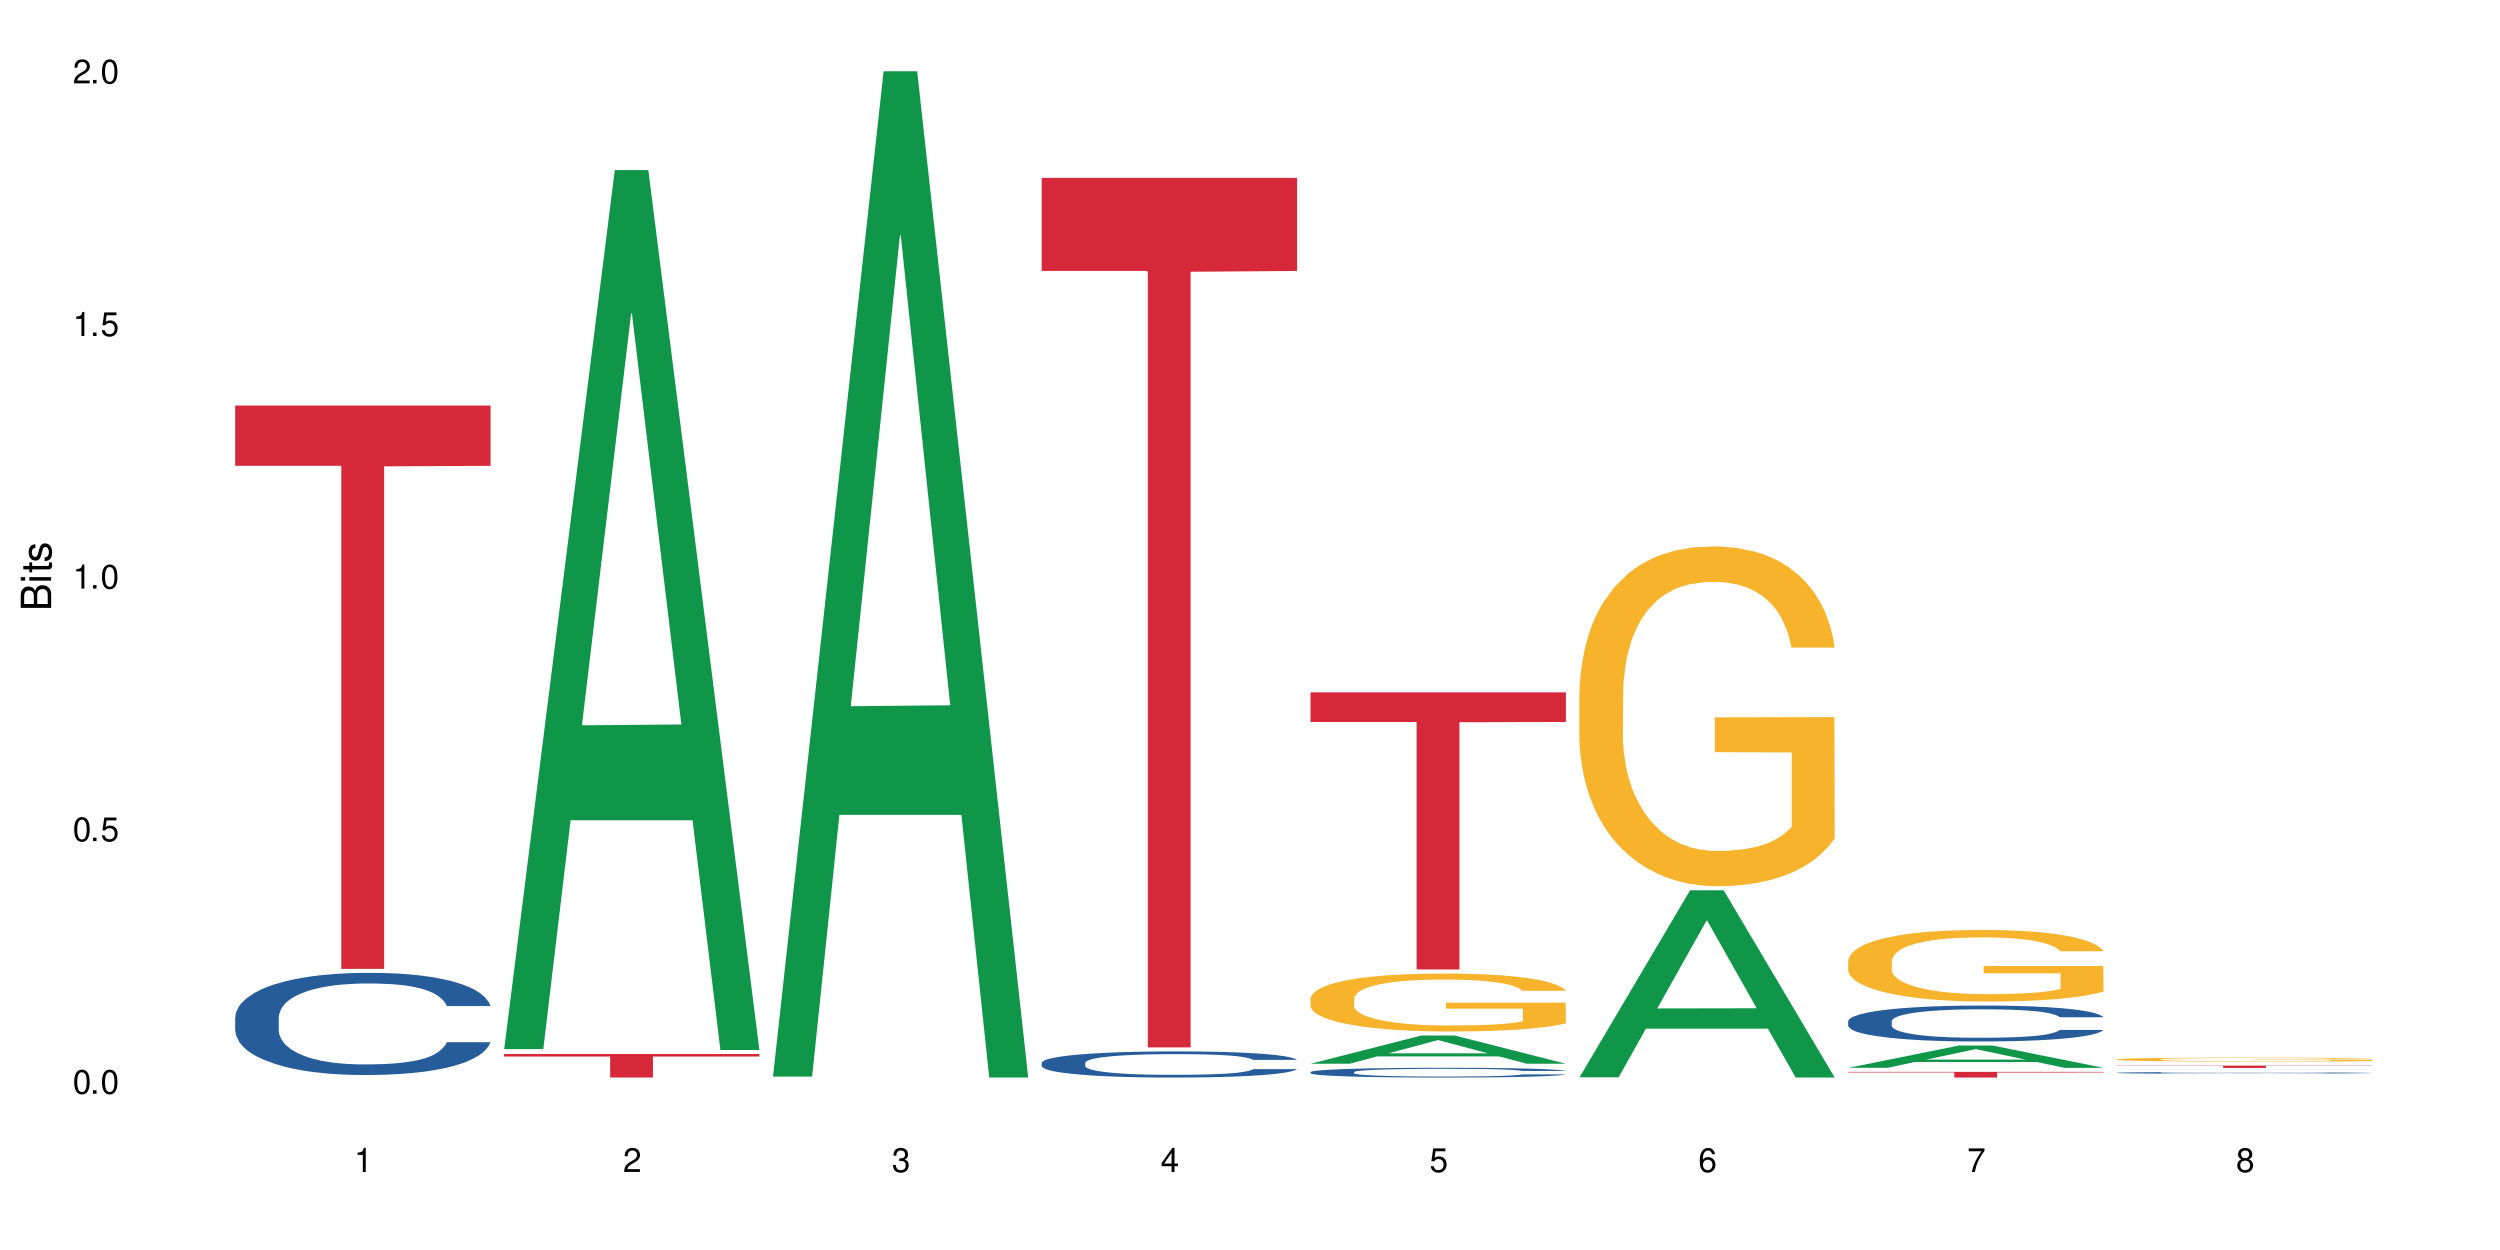 <?xml version="1.0" encoding="UTF-8"?>
<svg xmlns="http://www.w3.org/2000/svg" xmlns:xlink="http://www.w3.org/1999/xlink" width="720" height="360" viewBox="0 0 720 360">
<defs>
<g>
<g id="glyph-0-0">
</g>
<g id="glyph-0-1">
<path d="M 2.641 -6.938 C 2 -6.938 1.422 -6.656 1.078 -6.172 C 0.641 -5.562 0.406 -4.641 0.406 -3.359 C 0.406 -1.016 1.188 0.219 2.641 0.219 C 4.078 0.219 4.859 -1.016 4.859 -3.297 C 4.859 -4.641 4.656 -5.547 4.203 -6.172 C 3.844 -6.656 3.281 -6.938 2.641 -6.938 Z M 2.641 -6.188 C 3.547 -6.188 4 -5.25 4 -3.375 C 4 -1.406 3.562 -0.484 2.625 -0.484 C 1.734 -0.484 1.281 -1.438 1.281 -3.344 C 1.281 -5.25 1.734 -6.188 2.641 -6.188 Z M 2.641 -6.188 "/>
</g>
<g id="glyph-0-2">
<path d="M 1.828 -1 L 0.828 -1 L 0.828 0 L 1.828 0 Z M 1.828 -1 "/>
</g>
<g id="glyph-0-3">
<path d="M 4.562 -6.797 L 1.062 -6.797 L 0.547 -3.094 L 1.328 -3.094 C 1.719 -3.562 2.047 -3.734 2.578 -3.734 C 3.484 -3.734 4.062 -3.109 4.062 -2.094 C 4.062 -1.125 3.484 -0.531 2.578 -0.531 C 1.828 -0.531 1.375 -0.906 1.188 -1.672 L 0.328 -1.672 C 0.453 -1.109 0.547 -0.844 0.75 -0.594 C 1.125 -0.078 1.828 0.219 2.594 0.219 C 3.969 0.219 4.922 -0.781 4.922 -2.219 C 4.922 -3.562 4.031 -4.484 2.719 -4.484 C 2.25 -4.484 1.859 -4.359 1.469 -4.062 L 1.734 -5.969 L 4.562 -5.969 Z M 4.562 -6.797 "/>
</g>
<g id="glyph-0-4">
<path d="M 2.484 -4.938 L 2.484 0 L 3.328 0 L 3.328 -6.938 L 2.766 -6.938 C 2.469 -5.875 2.281 -5.734 0.984 -5.562 L 0.984 -4.938 Z M 2.484 -4.938 "/>
</g>
<g id="glyph-0-5">
<path d="M 4.859 -0.828 L 1.281 -0.828 C 1.359 -1.406 1.672 -1.781 2.5 -2.281 L 3.469 -2.828 C 4.406 -3.344 4.906 -4.062 4.906 -4.906 C 4.906 -5.484 4.672 -6.031 4.266 -6.406 C 3.859 -6.766 3.375 -6.938 2.719 -6.938 C 1.859 -6.938 1.219 -6.625 0.844 -6.031 C 0.609 -5.672 0.5 -5.234 0.484 -4.531 L 1.328 -4.531 C 1.359 -5.016 1.406 -5.281 1.531 -5.516 C 1.75 -5.938 2.188 -6.203 2.703 -6.203 C 3.469 -6.203 4.031 -5.641 4.031 -4.891 C 4.031 -4.344 3.719 -3.859 3.125 -3.516 L 2.234 -3 C 0.812 -2.172 0.406 -1.531 0.328 -0.016 L 4.859 -0.016 Z M 4.859 -0.828 "/>
</g>
<g id="glyph-0-6">
<path d="M 2.125 -3.188 L 2.578 -3.188 C 3.5 -3.188 3.984 -2.766 3.984 -1.922 C 3.984 -1.062 3.469 -0.531 2.594 -0.531 C 1.656 -0.531 1.203 -1 1.156 -2.016 L 0.312 -2.016 C 0.344 -1.453 0.438 -1.094 0.609 -0.781 C 0.953 -0.109 1.625 0.219 2.547 0.219 C 3.953 0.219 4.859 -0.625 4.859 -1.938 C 4.859 -2.828 4.516 -3.297 3.703 -3.594 C 4.344 -3.844 4.656 -4.328 4.656 -5.031 C 4.656 -6.219 3.875 -6.938 2.578 -6.938 C 1.203 -6.938 0.484 -6.172 0.453 -4.703 L 1.297 -4.703 C 1.312 -5.125 1.344 -5.359 1.453 -5.578 C 1.641 -5.969 2.062 -6.203 2.594 -6.203 C 3.344 -6.203 3.797 -5.75 3.797 -5 C 3.797 -4.516 3.609 -4.219 3.25 -4.047 C 3.016 -3.953 2.703 -3.922 2.125 -3.906 Z M 2.125 -3.188 "/>
</g>
<g id="glyph-0-7">
<path d="M 3.141 -1.672 L 3.141 0 L 3.984 0 L 3.984 -1.672 L 4.984 -1.672 L 4.984 -2.438 L 3.984 -2.438 L 3.984 -6.938 L 3.359 -6.938 L 0.266 -2.578 L 0.266 -1.672 Z M 3.141 -2.438 L 1 -2.438 L 3.141 -5.5 Z M 3.141 -2.438 "/>
</g>
<g id="glyph-0-8">
<path d="M 4.781 -5.125 C 4.609 -6.266 3.891 -6.938 2.844 -6.938 C 2.094 -6.938 1.422 -6.578 1.031 -5.953 C 0.594 -5.266 0.406 -4.422 0.406 -3.172 C 0.406 -2 0.578 -1.25 0.984 -0.641 C 1.359 -0.078 1.953 0.219 2.703 0.219 C 3.984 0.219 4.922 -0.75 4.922 -2.094 C 4.922 -3.375 4.062 -4.281 2.844 -4.281 C 2.172 -4.281 1.641 -4.031 1.281 -3.516 C 1.281 -5.234 1.828 -6.188 2.797 -6.188 C 3.391 -6.188 3.797 -5.797 3.938 -5.125 Z M 2.734 -3.531 C 3.547 -3.531 4.062 -2.953 4.062 -2.031 C 4.062 -1.156 3.484 -0.531 2.703 -0.531 C 1.922 -0.531 1.328 -1.188 1.328 -2.078 C 1.328 -2.938 1.906 -3.531 2.734 -3.531 Z M 2.734 -3.531 "/>
</g>
<g id="glyph-0-9">
<path d="M 4.984 -6.797 L 0.438 -6.797 L 0.438 -5.969 L 4.109 -5.969 C 2.5 -3.656 1.828 -2.234 1.328 0 L 2.219 0 C 2.594 -2.172 3.453 -4.047 4.984 -6.094 Z M 4.984 -6.797 "/>
</g>
<g id="glyph-0-10">
<path d="M 3.75 -3.656 C 4.469 -4.094 4.688 -4.438 4.688 -5.078 C 4.688 -6.172 3.844 -6.938 2.641 -6.938 C 1.438 -6.938 0.594 -6.172 0.594 -5.094 C 0.594 -4.438 0.812 -4.094 1.516 -3.656 C 0.734 -3.266 0.359 -2.703 0.359 -1.922 C 0.359 -0.656 1.281 0.219 2.641 0.219 C 3.984 0.219 4.922 -0.656 4.922 -1.922 C 4.922 -2.703 4.531 -3.266 3.75 -3.656 Z M 2.641 -6.188 C 3.359 -6.188 3.812 -5.75 3.812 -5.062 C 3.812 -4.406 3.344 -3.984 2.641 -3.984 C 1.922 -3.984 1.453 -4.406 1.453 -5.078 C 1.453 -5.75 1.922 -6.188 2.641 -6.188 Z M 2.641 -3.266 C 3.484 -3.266 4.062 -2.719 4.062 -1.906 C 4.062 -1.078 3.484 -0.531 2.625 -0.531 C 1.797 -0.531 1.219 -1.094 1.219 -1.906 C 1.219 -2.719 1.781 -3.266 2.641 -3.266 Z M 2.641 -3.266 "/>
</g>
<g id="glyph-1-0">
</g>
<g id="glyph-1-1">
<path d="M 0 -0.953 L 0 -4.891 C 0 -5.719 -0.234 -6.344 -0.734 -6.797 C -1.188 -7.234 -1.812 -7.469 -2.5 -7.469 C -3.547 -7.469 -4.188 -7 -4.625 -5.875 C -4.984 -6.688 -5.625 -7.094 -6.531 -7.094 C -7.172 -7.094 -7.734 -6.859 -8.141 -6.391 C -8.562 -5.922 -8.75 -5.344 -8.75 -4.5 L -8.75 -0.953 Z M -4.984 -2.062 L -7.766 -2.062 L -7.766 -4.219 C -7.766 -4.844 -7.688 -5.203 -7.453 -5.5 C -7.219 -5.812 -6.859 -5.969 -6.375 -5.969 C -5.891 -5.969 -5.531 -5.812 -5.297 -5.5 C -5.062 -5.203 -4.984 -4.844 -4.984 -4.219 Z M -0.984 -2.062 L -4 -2.062 L -4 -4.781 C -4 -5.766 -3.438 -6.359 -2.484 -6.359 C -1.547 -6.359 -0.984 -5.766 -0.984 -4.781 Z M -0.984 -2.062 "/>
</g>
<g id="glyph-1-2">
<path d="M -6.281 -1.797 L -6.281 -0.797 L 0 -0.797 L 0 -1.797 Z M -8.75 -1.797 L -8.75 -0.797 L -7.484 -0.797 L -7.484 -1.797 Z M -8.75 -1.797 "/>
</g>
<g id="glyph-1-3">
<path d="M -6.281 -3.047 L -6.281 -2.016 L -8.016 -2.016 L -8.016 -1.016 L -6.281 -1.016 L -6.281 -0.172 L -5.469 -0.172 L -5.469 -1.016 L -0.719 -1.016 C -0.078 -1.016 0.281 -1.453 0.281 -2.234 C 0.281 -2.5 0.25 -2.719 0.188 -3.047 L -0.641 -3.047 C -0.609 -2.906 -0.594 -2.766 -0.594 -2.562 C -0.594 -2.141 -0.719 -2.016 -1.156 -2.016 L -5.469 -2.016 L -5.469 -3.047 Z M -6.281 -3.047 "/>
</g>
<g id="glyph-1-4">
<path d="M -4.531 -5.25 C -5.766 -5.25 -6.469 -4.422 -6.469 -2.969 C -6.469 -1.516 -5.719 -0.562 -4.547 -0.562 C -3.562 -0.562 -3.094 -1.062 -2.734 -2.562 L -2.516 -3.484 C -2.344 -4.188 -2.094 -4.469 -1.641 -4.469 C -1.047 -4.469 -0.641 -3.875 -0.641 -3 C -0.641 -2.453 -0.797 -2 -1.062 -1.75 C -1.25 -1.594 -1.422 -1.531 -1.875 -1.469 L -1.875 -0.406 C -0.422 -0.453 0.281 -1.266 0.281 -2.922 C 0.281 -4.5 -0.5 -5.516 -1.719 -5.516 C -2.656 -5.516 -3.172 -4.984 -3.469 -3.734 L -3.703 -2.766 C -3.891 -1.953 -4.156 -1.609 -4.594 -1.609 C -5.188 -1.609 -5.547 -2.125 -5.547 -2.938 C -5.547 -3.75 -5.203 -4.172 -4.531 -4.203 Z M -4.531 -5.25 "/>
</g>
</g>
</defs>
<rect x="-72" y="-36" width="864" height="432" fill="rgb(100%, 100%, 100%)" fill-opacity="1"/>
<path fill-rule="nonzero" fill="rgb(14.51%, 36.078%, 60%)" fill-opacity="1" d="M 67.73 292.992 L 67.82 292.965 L 67.82 292.32 L 68.09 291.301 L 68.719 290.008 L 69.344 289.121 L 70.961 287.535 L 73.203 286.004 L 75.535 284.82 L 77.238 284.121 L 78.766 283.586 L 82.262 282.59 L 84.504 282.082 L 86.926 281.625 L 89.887 281.168 L 92.039 280.898 L 96.883 280.469 L 100.469 280.277 L 103.25 280.199 L 109.262 280.199 L 112.848 280.305 L 115.449 280.441 L 118.32 280.656 L 120.742 280.898 L 124.957 281.488 L 128.727 282.242 L 130.43 282.672 L 133.121 283.504 L 135.184 284.312 L 136.617 285.012 L 138.234 286.004 L 139.668 287.215 L 140.746 288.586 L 141.281 289.742 L 128.727 289.742 L 128.098 288.664 L 127.379 287.832 L 126.035 286.73 L 124.688 285.949 L 122.805 285.172 L 121.102 284.66 L 118.77 284.148 L 116.707 283.828 L 114.555 283.586 L 112.488 283.426 L 108.543 283.262 L 103.969 283.262 L 102.266 283.316 L 98.766 283.531 L 96.883 283.719 L 94.191 284.098 L 92.309 284.445 L 90.066 284.984 L 88.539 285.441 L 86.656 286.141 L 85.312 286.758 L 83.785 287.645 L 82.891 288.316 L 82.082 289.07 L 81.363 289.957 L 80.828 290.898 L 80.469 291.891 L 80.289 292.859 L 80.289 297.023 L 80.469 297.992 L 80.918 299.121 L 82.082 300.762 L 83.785 302.188 L 85.762 303.316 L 87.645 304.121 L 88.719 304.496 L 90.156 304.926 L 92.398 305.465 L 95.629 306.004 L 97.512 306.219 L 100.383 306.434 L 103.34 306.539 L 107.289 306.539 L 110.785 306.434 L 113.117 306.297 L 115.539 306.082 L 118.859 305.625 L 120.922 305.195 L 122.715 304.688 L 124.062 304.176 L 124.957 303.746 L 126.305 302.91 L 127.379 301.996 L 128.188 301.059 L 128.727 300.145 L 141.281 300.145 L 140.746 301.219 L 139.938 302.266 L 139.129 303.047 L 137.875 303.988 L 136.441 304.82 L 134.375 305.762 L 132.672 306.379 L 130.43 307.051 L 128.367 307.562 L 126.125 308.02 L 122.805 308.555 L 120.652 308.824 L 118.32 309.066 L 115.539 309.281 L 112.043 309.469 L 108.273 309.578 L 104.777 309.605 L 101.008 309.551 L 98.227 309.441 L 94.551 309.203 L 89.977 308.719 L 86.656 308.207 L 84.055 307.695 L 81.812 307.16 L 79.301 306.434 L 76.074 305.25 L 74.098 304.336 L 72.754 303.582 L 71.23 302.535 L 70.152 301.594 L 68.898 300.09 L 68 298.18 L 67.73 296.703 Z M 67.73 292.992 "/>
<path fill-rule="nonzero" fill="rgb(83.922%, 15.686%, 22.353%)" fill-opacity="1" d="M 67.73 116.797 L 141.281 116.797 L 141.281 134.16 L 110.629 134.312 L 110.629 279.035 L 98.297 279.035 L 98.297 134.465 L 98.117 134.16 L 67.73 134.16 Z M 67.73 116.797 "/>
<path fill-rule="nonzero" fill="rgb(6.275%, 58.824%, 28.235%)" fill-opacity="1" d="M 145.156 302.156 L 145.234 301.918 L 177.059 48.98 L 186.723 48.98 L 218.707 302.395 L 207.469 302.395 L 199.453 236.246 L 164.328 236.246 L 156.469 302.156 L 145.156 302.156 L 167.707 208.883 L 196.23 208.645 L 182.008 90.383 L 181.852 90.145 L 181.695 90.859 L 167.629 208.645 L 167.707 208.883 Z M 145.156 302.156 "/>
<path fill-rule="nonzero" fill="rgb(83.922%, 15.686%, 22.353%)" fill-opacity="1" d="M 145.156 303.559 L 218.707 303.559 L 218.707 304.285 L 188.051 304.289 L 188.051 310.332 L 175.719 310.332 L 175.719 304.297 L 175.539 304.285 L 145.156 304.285 Z M 145.156 303.559 "/>
<path fill-rule="nonzero" fill="rgb(6.275%, 58.824%, 28.235%)" fill-opacity="1" d="M 222.578 310.059 L 222.656 309.789 L 254.48 20.527 L 264.148 20.527 L 296.129 310.332 L 284.895 310.332 L 276.879 234.684 L 241.75 234.684 L 233.895 310.059 L 222.578 310.059 L 245.129 203.391 L 273.656 203.117 L 259.434 67.875 L 259.273 67.602 L 259.117 68.418 L 245.051 203.117 L 245.129 203.391 Z M 222.578 310.059 "/>
<path fill-rule="nonzero" fill="rgb(14.51%, 36.078%, 60%)" fill-opacity="1" d="M 300 306.082 L 300.09 306.078 L 300.09 305.91 L 300.359 305.652 L 300.988 305.32 L 301.617 305.094 L 303.23 304.688 L 305.473 304.297 L 307.805 303.992 L 309.508 303.816 L 311.035 303.676 L 314.531 303.422 L 316.773 303.293 L 319.195 303.176 L 322.156 303.059 L 324.309 302.988 L 329.152 302.879 L 332.742 302.832 L 335.52 302.812 L 341.531 302.812 L 345.117 302.84 L 347.719 302.875 L 350.59 302.93 L 353.012 302.988 L 357.227 303.141 L 360.996 303.332 L 362.699 303.445 L 365.391 303.656 L 367.453 303.863 L 368.891 304.043 L 370.504 304.297 L 371.938 304.605 L 373.016 304.957 L 373.555 305.25 L 360.996 305.25 L 360.367 304.977 L 359.648 304.766 L 358.305 304.48 L 356.961 304.281 L 355.074 304.082 L 353.371 303.953 L 351.039 303.82 L 348.977 303.738 L 346.824 303.676 L 344.762 303.637 L 340.812 303.594 L 336.238 303.594 L 334.535 303.609 L 331.035 303.664 L 329.152 303.711 L 326.461 303.809 L 324.578 303.898 L 322.336 304.035 L 320.812 304.152 L 318.926 304.332 L 317.582 304.488 L 316.059 304.715 L 315.16 304.887 L 314.352 305.078 L 313.637 305.309 L 313.098 305.547 L 312.738 305.801 L 312.559 306.051 L 312.559 307.113 L 312.738 307.363 L 313.188 307.652 L 314.352 308.07 L 316.059 308.434 L 318.031 308.723 L 319.914 308.93 L 320.992 309.027 L 322.426 309.137 L 324.668 309.273 L 327.898 309.41 L 329.781 309.465 L 332.652 309.52 L 335.609 309.547 L 339.559 309.547 L 343.055 309.52 L 345.387 309.488 L 347.809 309.434 L 351.129 309.316 L 353.191 309.203 L 354.984 309.074 L 356.332 308.945 L 357.227 308.832 L 358.574 308.621 L 359.648 308.387 L 360.457 308.145 L 360.996 307.914 L 373.555 307.914 L 373.016 308.188 L 372.207 308.457 L 371.402 308.656 L 370.145 308.895 L 368.711 309.109 L 366.645 309.348 L 364.941 309.508 L 362.699 309.68 L 360.637 309.809 L 358.395 309.926 L 355.074 310.062 L 352.922 310.133 L 350.59 310.195 L 347.809 310.25 L 344.312 310.297 L 340.543 310.324 L 337.047 310.332 L 333.277 310.32 L 330.5 310.293 L 326.82 310.23 L 322.246 310.105 L 318.926 309.977 L 316.324 309.844 L 314.082 309.707 L 311.57 309.52 L 308.344 309.219 L 306.371 308.984 L 305.023 308.793 L 303.5 308.523 L 302.422 308.285 L 301.168 307.898 L 300.27 307.41 L 300 307.031 Z M 300 306.082 "/>
<path fill-rule="nonzero" fill="rgb(83.922%, 15.686%, 22.353%)" fill-opacity="1" d="M 300 51.227 L 373.555 51.227 L 373.555 78.031 L 342.898 78.266 L 342.898 301.648 L 330.566 301.648 L 330.566 78.5 L 330.387 78.031 L 300 78.031 Z M 300 51.227 "/>
<path fill-rule="nonzero" fill="rgb(6.275%, 58.824%, 28.235%)" fill-opacity="1" d="M 377.426 306.355 L 377.504 306.348 L 409.328 298.238 L 418.992 298.238 L 450.977 306.363 L 439.738 306.363 L 431.723 304.242 L 396.598 304.242 L 388.738 306.355 L 377.426 306.355 L 399.977 303.363 L 428.504 303.359 L 414.277 299.566 L 414.121 299.559 L 413.965 299.582 L 399.898 303.359 L 399.977 303.363 Z M 377.426 306.355 "/>
<path fill-rule="nonzero" fill="rgb(14.51%, 36.078%, 60%)" fill-opacity="1" d="M 377.426 308.75 L 377.516 308.746 L 377.516 308.684 L 377.781 308.586 L 378.41 308.465 L 379.039 308.379 L 380.652 308.227 L 382.895 308.082 L 385.227 307.969 L 386.934 307.902 L 388.457 307.852 L 391.957 307.758 L 394.199 307.707 L 396.621 307.664 L 399.578 307.621 L 401.734 307.594 L 406.574 307.555 L 410.164 307.535 L 412.945 307.527 L 418.953 307.527 L 422.543 307.539 L 425.145 307.551 L 428.016 307.57 L 430.438 307.594 L 434.652 307.652 L 438.418 307.723 L 440.125 307.762 L 442.812 307.844 L 444.879 307.922 L 446.312 307.988 L 447.926 308.082 L 449.363 308.195 L 450.438 308.328 L 450.977 308.438 L 438.418 308.438 L 437.789 308.336 L 437.074 308.254 L 435.727 308.152 L 434.383 308.078 L 432.5 308.004 L 430.793 307.953 L 428.461 307.906 L 426.398 307.875 L 424.246 307.852 L 422.184 307.836 L 418.238 307.82 L 413.664 307.82 L 411.957 307.824 L 408.461 307.844 L 406.574 307.863 L 403.887 307.898 L 402 307.934 L 399.758 307.984 L 398.234 308.027 L 396.352 308.094 L 395.004 308.152 L 393.48 308.238 L 392.582 308.301 L 391.777 308.375 L 391.059 308.457 L 390.52 308.547 L 390.16 308.645 L 389.98 308.734 L 389.98 309.133 L 390.16 309.227 L 390.609 309.332 L 391.777 309.488 L 393.48 309.625 L 395.453 309.734 L 397.336 309.809 L 398.414 309.844 L 399.848 309.887 L 402.09 309.938 L 405.32 309.988 L 407.203 310.008 L 410.074 310.031 L 413.035 310.039 L 416.98 310.039 L 420.48 310.031 L 422.812 310.016 L 425.234 309.996 L 428.551 309.953 L 430.613 309.91 L 432.41 309.863 L 433.754 309.816 L 434.652 309.773 L 435.996 309.695 L 437.074 309.605 L 437.879 309.516 L 438.418 309.43 L 450.977 309.43 L 450.438 309.531 L 449.633 309.633 L 448.824 309.707 L 447.566 309.797 L 446.133 309.875 L 444.07 309.965 L 442.367 310.023 L 440.125 310.09 L 438.059 310.137 L 435.816 310.18 L 432.5 310.234 L 430.348 310.258 L 428.016 310.281 L 425.234 310.301 L 421.734 310.32 L 417.969 310.328 L 414.469 310.332 L 410.703 310.328 L 407.922 310.316 L 404.242 310.293 L 399.668 310.246 L 396.352 310.199 L 393.75 310.152 L 391.508 310.098 L 388.996 310.031 L 385.766 309.918 L 383.793 309.828 L 382.449 309.758 L 380.922 309.656 L 379.848 309.57 L 378.59 309.426 L 377.695 309.242 L 377.426 309.102 Z M 377.426 308.75 "/>
<path fill-rule="nonzero" fill="rgb(96.863%, 70.196%, 16.863%)" fill-opacity="1" d="M 377.426 287.531 L 377.516 287.516 L 377.516 287.211 L 377.871 286.523 L 378.77 285.578 L 379.938 284.801 L 381.191 284.191 L 382 283.871 L 383.344 283.414 L 384.512 283.078 L 387.469 282.391 L 391.238 281.75 L 393.301 281.477 L 395.633 281.219 L 398.953 280.93 L 400.477 280.82 L 405.141 280.578 L 410.434 280.426 L 416.262 280.379 L 418.953 280.395 L 422.633 280.457 L 427.656 280.621 L 430.527 280.773 L 432.77 280.93 L 435.102 281.125 L 437.969 281.43 L 440.66 281.797 L 442.812 282.164 L 444.969 282.621 L 446.762 283.109 L 448.285 283.641 L 449.633 284.281 L 450.438 284.816 L 450.977 285.348 L 438.508 285.348 L 437.789 284.816 L 436.984 284.402 L 435.637 283.902 L 434.293 283.535 L 432.949 283.246 L 430.438 282.848 L 428.281 282.605 L 425.594 282.391 L 422.992 282.254 L 420.031 282.164 L 418.238 282.133 L 413.484 282.133 L 409.176 282.238 L 406.664 282.359 L 404.871 282.484 L 402.359 282.711 L 400.836 282.895 L 399.938 283.016 L 397.246 283.488 L 395.453 283.918 L 394.469 284.207 L 393.211 284.664 L 392.312 285.074 L 391.328 285.684 L 390.789 286.141 L 390.07 287.18 L 389.98 289.922 L 390.25 290.504 L 390.789 291.129 L 391.508 291.676 L 392.582 292.254 L 393.66 292.699 L 395.543 293.293 L 397.156 293.688 L 398.414 293.949 L 400.836 294.359 L 401.82 294.496 L 404.156 294.773 L 406.574 294.984 L 409.535 295.168 L 411.777 295.258 L 415.367 295.336 L 419.941 295.336 L 425.324 295.242 L 428.73 295.121 L 431.062 295 L 432.59 294.895 L 434.473 294.727 L 435.816 294.574 L 437.074 294.406 L 438.598 294.145 L 438.598 290.504 L 416.441 290.488 L 416.441 288.781 L 450.887 288.766 L 450.977 294.727 L 449.094 295.137 L 446.762 295.535 L 444.52 295.84 L 442.188 296.098 L 438.867 296.387 L 436.176 296.57 L 432.051 296.785 L 428.281 296.922 L 424.336 297.012 L 420.84 297.059 L 416.711 297.074 L 413.035 297.043 L 409.086 296.953 L 405.949 296.828 L 403.078 296.676 L 400.207 296.48 L 396.621 296.16 L 394.289 295.898 L 391.867 295.578 L 389.445 295.199 L 387.293 294.785 L 385.855 294.465 L 384.422 294.102 L 382.895 293.645 L 381.461 293.125 L 380.383 292.652 L 379.398 292.117 L 378.68 291.617 L 377.961 290.93 L 377.605 290.379 L 377.426 289.906 Z M 377.426 287.531 "/>
<path fill-rule="nonzero" fill="rgb(83.922%, 15.686%, 22.353%)" fill-opacity="1" d="M 377.426 199.383 L 450.977 199.383 L 450.977 207.93 L 420.324 208.004 L 420.324 279.215 L 407.988 279.215 L 407.988 208.078 L 407.809 207.93 L 377.426 207.93 Z M 377.426 199.383 "/>
<path fill-rule="nonzero" fill="rgb(6.275%, 58.824%, 28.235%)" fill-opacity="1" d="M 454.848 310.281 L 454.926 310.23 L 486.75 256.398 L 496.418 256.398 L 528.398 310.332 L 517.164 310.332 L 509.148 296.254 L 474.023 296.254 L 466.164 310.281 L 454.848 310.281 L 477.402 290.43 L 505.926 290.379 L 491.703 265.211 L 491.547 265.16 L 491.387 265.312 L 477.32 290.379 L 477.402 290.43 Z M 454.848 310.281 "/>
<path fill-rule="nonzero" fill="rgb(96.863%, 70.196%, 16.863%)" fill-opacity="1" d="M 454.848 199.281 L 454.938 199.195 L 454.938 197.406 L 455.297 193.383 L 456.191 187.844 L 457.359 183.285 L 458.613 179.707 L 459.422 177.832 L 460.77 175.148 L 461.934 173.184 L 464.895 169.16 L 468.66 165.406 L 470.723 163.797 L 473.055 162.277 L 476.375 160.582 L 477.898 159.953 L 482.562 158.523 L 487.855 157.633 L 493.688 157.363 L 496.379 157.453 L 500.055 157.809 L 505.078 158.793 L 507.949 159.688 L 510.191 160.582 L 512.523 161.742 L 515.395 163.531 L 518.086 165.676 L 520.238 167.82 L 522.391 170.504 L 524.184 173.363 L 525.711 176.492 L 527.055 180.246 L 527.863 183.371 L 528.398 186.5 L 515.934 186.5 L 515.215 183.371 L 514.406 180.961 L 513.062 178.012 L 511.715 175.863 L 510.371 174.168 L 507.859 171.844 L 505.707 170.414 L 503.016 169.16 L 500.414 168.355 L 497.453 167.82 L 495.66 167.641 L 490.906 167.641 L 486.602 168.266 L 484.09 168.984 L 482.297 169.699 L 479.785 171.039 L 478.258 172.109 L 477.363 172.824 L 474.672 175.598 L 472.879 178.098 L 471.891 179.797 L 470.633 182.48 L 469.738 184.891 L 468.75 188.469 L 468.211 191.148 L 467.496 197.227 L 467.406 213.316 L 467.676 216.711 L 468.211 220.375 L 468.93 223.594 L 470.008 226.992 L 471.082 229.582 L 472.965 233.07 L 474.582 235.395 L 475.836 236.914 L 478.258 239.324 L 479.246 240.129 L 481.578 241.738 L 484 242.992 L 486.961 244.062 L 489.203 244.598 L 492.789 245.047 L 497.363 245.047 L 502.746 244.512 L 506.156 243.793 L 508.488 243.078 L 510.012 242.453 L 511.895 241.473 L 513.242 240.578 L 514.496 239.594 L 516.023 238.074 L 516.023 216.711 L 493.867 216.621 L 493.867 206.613 L 528.309 206.523 L 528.398 241.473 L 526.516 243.883 L 524.184 246.207 L 521.941 247.996 L 519.609 249.516 L 516.289 251.215 L 513.602 252.285 L 509.473 253.539 L 505.707 254.344 L 501.758 254.879 L 498.262 255.145 L 494.137 255.234 L 490.457 255.059 L 486.512 254.52 L 483.371 253.805 L 480.5 252.91 L 477.633 251.75 L 474.043 249.871 L 471.711 248.352 L 469.289 246.477 L 466.867 244.242 L 464.715 241.828 L 463.281 239.953 L 461.844 237.805 L 460.32 235.125 L 458.883 232.086 L 457.809 229.316 L 456.82 226.188 L 456.102 223.238 L 455.387 219.215 L 455.027 215.996 L 454.848 213.227 Z M 454.848 199.281 "/>
<path fill-rule="nonzero" fill="rgb(6.275%, 58.824%, 28.235%)" fill-opacity="1" d="M 532.27 307.535 L 532.352 307.531 L 564.176 301.113 L 573.84 301.113 L 605.824 307.543 L 594.586 307.543 L 586.57 305.863 L 551.445 305.863 L 543.586 307.535 L 532.27 307.535 L 554.824 305.168 L 583.348 305.164 L 569.125 302.164 L 568.969 302.156 L 568.812 302.176 L 554.746 305.164 L 554.824 305.168 Z M 532.27 307.535 "/>
<path fill-rule="nonzero" fill="rgb(14.51%, 36.078%, 60%)" fill-opacity="1" d="M 532.27 294.109 L 532.359 294.098 L 532.359 293.871 L 532.629 293.512 L 533.258 293.059 L 533.887 292.746 L 535.5 292.191 L 537.742 291.652 L 540.074 291.234 L 541.777 290.988 L 543.305 290.801 L 546.801 290.453 L 549.043 290.273 L 551.465 290.109 L 554.426 289.949 L 556.578 289.855 L 561.422 289.703 L 565.012 289.641 L 567.793 289.609 L 573.801 289.609 L 577.391 289.648 L 579.992 289.695 L 582.859 289.77 L 585.281 289.855 L 589.5 290.062 L 593.266 290.328 L 594.969 290.48 L 597.66 290.773 L 599.723 291.055 L 601.16 291.301 L 602.773 291.652 L 604.207 292.078 L 605.285 292.559 L 605.824 292.965 L 593.266 292.965 L 592.637 292.586 L 591.922 292.293 L 590.574 291.906 L 589.23 291.633 L 587.344 291.359 L 585.641 291.18 L 583.309 291 L 581.246 290.887 L 579.094 290.801 L 577.031 290.746 L 573.082 290.688 L 568.508 290.688 L 566.805 290.707 L 563.305 290.781 L 561.422 290.848 L 558.73 290.98 L 556.848 291.102 L 554.605 291.293 L 553.082 291.453 L 551.199 291.699 L 549.852 291.918 L 548.328 292.227 L 547.43 292.465 L 546.621 292.73 L 545.906 293.039 L 545.367 293.371 L 545.008 293.723 L 544.828 294.062 L 544.828 295.527 L 545.008 295.867 L 545.457 296.262 L 546.621 296.84 L 548.328 297.34 L 550.301 297.738 L 552.184 298.02 L 553.262 298.152 L 554.695 298.305 L 556.938 298.492 L 560.168 298.68 L 562.051 298.758 L 564.922 298.832 L 567.883 298.871 L 571.828 298.871 L 575.324 298.832 L 577.656 298.785 L 580.078 298.711 L 583.398 298.551 L 585.461 298.398 L 587.254 298.219 L 588.602 298.039 L 589.5 297.887 L 590.844 297.594 L 591.922 297.273 L 592.727 296.941 L 593.266 296.621 L 605.824 296.621 L 605.285 297 L 604.477 297.367 L 603.672 297.641 L 602.414 297.973 L 600.98 298.266 L 598.918 298.598 L 597.211 298.812 L 594.969 299.051 L 592.906 299.23 L 590.664 299.391 L 587.344 299.578 L 585.191 299.672 L 582.859 299.758 L 580.078 299.836 L 576.582 299.898 L 572.816 299.938 L 569.316 299.949 L 565.551 299.93 L 562.77 299.891 L 559.09 299.805 L 554.516 299.637 L 551.199 299.457 L 548.598 299.277 L 546.355 299.086 L 543.844 298.832 L 540.613 298.418 L 538.641 298.094 L 537.293 297.832 L 535.77 297.461 L 534.691 297.133 L 533.438 296.602 L 532.539 295.934 L 532.27 295.414 Z M 532.27 294.109 "/>
<path fill-rule="nonzero" fill="rgb(96.863%, 70.196%, 16.863%)" fill-opacity="1" d="M 532.27 276.656 L 532.359 276.637 L 532.359 276.262 L 532.719 275.414 L 533.617 274.246 L 534.781 273.285 L 536.039 272.531 L 536.844 272.137 L 538.191 271.57 L 539.355 271.156 L 542.316 270.309 L 546.086 269.516 L 548.148 269.18 L 550.48 268.859 L 553.797 268.5 L 555.324 268.367 L 559.988 268.066 L 565.281 267.879 L 571.109 267.82 L 573.801 267.84 L 577.48 267.914 L 582.5 268.125 L 585.371 268.312 L 587.613 268.5 L 589.945 268.746 L 592.816 269.121 L 595.508 269.574 L 597.66 270.027 L 599.812 270.59 L 601.609 271.191 L 603.133 271.852 L 604.477 272.645 L 605.285 273.305 L 605.824 273.961 L 593.355 273.961 L 592.637 273.305 L 591.832 272.793 L 590.484 272.172 L 589.141 271.723 L 587.793 271.363 L 585.281 270.875 L 583.129 270.57 L 580.438 270.309 L 577.836 270.137 L 574.879 270.027 L 573.082 269.988 L 568.328 269.988 L 564.023 270.121 L 561.512 270.27 L 559.719 270.422 L 557.207 270.703 L 555.684 270.93 L 554.785 271.082 L 552.094 271.664 L 550.301 272.191 L 549.312 272.551 L 548.059 273.113 L 547.16 273.625 L 546.176 274.375 L 545.637 274.941 L 544.918 276.223 L 544.828 279.613 L 545.098 280.328 L 545.637 281.102 L 546.355 281.777 L 547.43 282.496 L 548.508 283.039 L 550.391 283.777 L 552.004 284.266 L 553.262 284.586 L 555.684 285.094 L 556.668 285.262 L 559 285.602 L 561.422 285.867 L 564.383 286.094 L 566.625 286.207 L 570.215 286.301 L 574.789 286.301 L 580.168 286.188 L 583.578 286.035 L 585.91 285.887 L 587.434 285.754 L 589.32 285.547 L 590.664 285.359 L 591.922 285.152 L 593.445 284.832 L 593.445 280.328 L 571.289 280.309 L 571.289 278.199 L 605.734 278.18 L 605.824 285.547 L 603.941 286.055 L 601.609 286.543 L 599.363 286.922 L 597.031 287.242 L 593.715 287.598 L 591.023 287.824 L 586.898 288.09 L 583.129 288.258 L 579.184 288.371 L 575.684 288.43 L 571.559 288.445 L 567.883 288.41 L 563.934 288.297 L 560.797 288.145 L 557.926 287.957 L 555.055 287.711 L 551.465 287.316 L 549.133 286.996 L 546.711 286.602 L 544.289 286.129 L 542.137 285.621 L 540.703 285.227 L 539.266 284.773 L 537.742 284.207 L 536.309 283.566 L 535.23 282.984 L 534.246 282.324 L 533.527 281.703 L 532.809 280.855 L 532.449 280.18 L 532.27 279.594 Z M 532.27 276.656 "/>
<path fill-rule="nonzero" fill="rgb(83.922%, 15.686%, 22.353%)" fill-opacity="1" d="M 532.27 308.707 L 605.824 308.707 L 605.824 308.879 L 575.168 308.883 L 575.168 310.332 L 562.836 310.332 L 562.836 308.883 L 562.656 308.879 L 532.27 308.879 Z M 532.27 308.707 "/>
<path fill-rule="nonzero" fill="rgb(14.51%, 36.078%, 60%)" fill-opacity="1" d="M 609.695 308.961 L 609.785 308.961 L 609.785 308.949 L 610.055 308.93 L 610.68 308.91 L 611.309 308.895 L 612.922 308.867 L 615.164 308.84 L 617.5 308.82 L 619.203 308.809 L 620.727 308.797 L 624.227 308.781 L 626.469 308.773 L 628.891 308.766 L 631.852 308.758 L 634.004 308.75 L 638.848 308.746 L 642.434 308.742 L 645.215 308.738 L 651.223 308.738 L 654.812 308.742 L 657.414 308.742 L 660.285 308.746 L 662.707 308.75 L 666.922 308.762 L 670.688 308.773 L 672.395 308.781 L 675.086 308.797 L 677.148 308.809 L 678.582 308.824 L 680.195 308.84 L 681.633 308.859 L 682.707 308.883 L 683.246 308.902 L 670.688 308.902 L 670.062 308.887 L 669.344 308.871 L 667.996 308.852 L 666.652 308.84 L 664.77 308.824 L 663.066 308.816 L 660.734 308.809 L 658.668 308.801 L 656.516 308.797 L 654.453 308.797 L 650.508 308.793 L 644.227 308.793 L 640.73 308.797 L 638.848 308.801 L 636.156 308.809 L 634.273 308.812 L 632.027 308.82 L 630.504 308.828 L 628.621 308.844 L 627.273 308.852 L 625.75 308.867 L 624.852 308.879 L 624.047 308.891 L 623.328 308.906 L 622.789 308.922 L 622.43 308.941 L 622.254 308.957 L 622.254 309.027 L 622.43 309.047 L 622.879 309.066 L 624.047 309.094 L 625.75 309.117 L 627.723 309.137 L 629.605 309.152 L 630.684 309.156 L 632.117 309.164 L 634.363 309.176 L 637.59 309.184 L 639.473 309.188 L 642.344 309.191 L 652.75 309.191 L 655.082 309.188 L 657.504 309.184 L 660.82 309.176 L 662.887 309.168 L 664.68 309.16 L 666.023 309.152 L 666.922 309.145 L 668.266 309.129 L 669.344 309.113 L 670.152 309.098 L 670.688 309.082 L 683.246 309.082 L 682.707 309.102 L 681.902 309.121 L 681.094 309.133 L 679.84 309.148 L 678.402 309.164 L 676.34 309.18 L 674.637 309.191 L 672.395 309.203 L 670.332 309.211 L 668.086 309.219 L 664.77 309.227 L 662.617 309.23 L 660.285 309.238 L 657.504 309.238 L 654.004 309.242 L 650.238 309.246 L 642.973 309.246 L 640.191 309.242 L 636.516 309.238 L 631.941 309.23 L 628.621 309.223 L 626.02 309.211 L 623.777 309.203 L 621.266 309.191 L 618.035 309.172 L 616.062 309.156 L 614.719 309.141 L 613.191 309.125 L 612.117 309.109 L 610.859 309.082 L 609.965 309.051 L 609.695 309.023 Z M 609.695 308.961 "/>
<path fill-rule="nonzero" fill="rgb(96.863%, 70.196%, 16.863%)" fill-opacity="1" d="M 609.695 305.09 L 609.785 305.09 L 609.785 305.07 L 610.145 305.023 L 611.039 304.957 L 612.207 304.906 L 613.461 304.863 L 614.27 304.844 L 615.613 304.812 L 616.781 304.789 L 619.742 304.742 L 623.508 304.699 L 625.57 304.68 L 627.902 304.664 L 631.223 304.645 L 632.746 304.637 L 637.41 304.617 L 642.703 304.609 L 648.535 304.605 L 651.223 304.605 L 654.902 304.609 L 659.926 304.621 L 662.797 304.633 L 665.039 304.645 L 667.371 304.656 L 670.242 304.676 L 672.93 304.703 L 675.086 304.727 L 677.238 304.758 L 679.031 304.789 L 680.555 304.828 L 681.902 304.871 L 682.707 304.906 L 683.246 304.941 L 670.777 304.941 L 670.062 304.906 L 669.254 304.879 L 667.91 304.844 L 666.562 304.82 L 665.219 304.801 L 662.707 304.773 L 660.555 304.758 L 657.863 304.742 L 655.262 304.734 L 652.301 304.727 L 650.508 304.723 L 645.754 304.723 L 641.449 304.73 L 638.938 304.738 L 637.141 304.75 L 634.629 304.766 L 633.105 304.777 L 632.207 304.785 L 629.52 304.816 L 627.723 304.844 L 626.738 304.863 L 625.48 304.895 L 624.586 304.926 L 623.598 304.965 L 623.059 304.996 L 622.344 305.066 L 622.254 305.254 L 622.52 305.293 L 623.059 305.336 L 623.777 305.371 L 624.852 305.41 L 625.93 305.441 L 627.812 305.48 L 629.43 305.508 L 630.684 305.527 L 633.105 305.555 L 634.094 305.562 L 636.426 305.582 L 638.848 305.598 L 641.805 305.609 L 644.047 305.613 L 647.637 305.621 L 652.211 305.621 L 657.594 305.613 L 661 305.605 L 663.332 305.598 L 664.859 305.59 L 666.742 305.578 L 668.086 305.566 L 669.344 305.559 L 670.867 305.539 L 670.867 305.293 L 648.715 305.293 L 648.715 305.176 L 683.156 305.176 L 683.246 305.578 L 681.363 305.605 L 679.031 305.633 L 676.789 305.652 L 674.457 305.672 L 671.137 305.691 L 668.445 305.703 L 664.32 305.719 L 660.555 305.727 L 656.605 305.734 L 653.109 305.738 L 648.98 305.738 L 645.305 305.734 L 641.359 305.73 L 638.219 305.723 L 632.477 305.699 L 628.891 305.676 L 626.559 305.66 L 624.137 305.637 L 621.715 305.609 L 619.562 305.582 L 618.125 305.562 L 616.691 305.535 L 615.164 305.504 L 613.73 305.469 L 612.656 305.438 L 611.668 305.402 L 610.949 305.367 L 610.234 305.32 L 609.875 305.285 L 609.695 305.25 Z M 609.695 305.09 "/>
<path fill-rule="nonzero" fill="rgb(83.922%, 15.686%, 22.353%)" fill-opacity="1" d="M 609.695 306.902 L 683.246 306.902 L 683.246 306.973 L 652.594 306.973 L 652.594 307.574 L 640.258 307.574 L 640.258 306.977 L 640.082 306.973 L 609.695 306.973 Z M 609.695 306.902 "/>
<g fill="rgb(0%, 0%, 0%)" fill-opacity="1">
<use xlink:href="#glyph-0-1" x="20.965" y="314.993"/>
<use xlink:href="#glyph-0-2" x="25.965" y="314.993"/>
<use xlink:href="#glyph-0-1" x="28.965" y="314.993"/>
</g>
<g fill="rgb(0%, 0%, 0%)" fill-opacity="1">
<use xlink:href="#glyph-0-1" x="20.965" y="242.251"/>
<use xlink:href="#glyph-0-2" x="25.965" y="242.251"/>
<use xlink:href="#glyph-0-3" x="28.965" y="242.251"/>
</g>
<g fill="rgb(0%, 0%, 0%)" fill-opacity="1">
<use xlink:href="#glyph-0-4" x="20.965" y="169.509"/>
<use xlink:href="#glyph-0-2" x="25.965" y="169.509"/>
<use xlink:href="#glyph-0-1" x="28.965" y="169.509"/>
</g>
<g fill="rgb(0%, 0%, 0%)" fill-opacity="1">
<use xlink:href="#glyph-0-4" x="20.965" y="96.767"/>
<use xlink:href="#glyph-0-2" x="25.965" y="96.767"/>
<use xlink:href="#glyph-0-3" x="28.965" y="96.767"/>
</g>
<g fill="rgb(0%, 0%, 0%)" fill-opacity="1">
<use xlink:href="#glyph-0-5" x="20.965" y="24.024"/>
<use xlink:href="#glyph-0-2" x="25.965" y="24.024"/>
<use xlink:href="#glyph-0-1" x="28.965" y="24.024"/>
</g>
<g fill="rgb(0%, 0%, 0%)" fill-opacity="1">
<use xlink:href="#glyph-0-4" x="102.008" y="337.532"/>
</g>
<g fill="rgb(0%, 0%, 0%)" fill-opacity="1">
<use xlink:href="#glyph-0-5" x="179.43" y="337.532"/>
</g>
<g fill="rgb(0%, 0%, 0%)" fill-opacity="1">
<use xlink:href="#glyph-0-6" x="256.855" y="337.532"/>
</g>
<g fill="rgb(0%, 0%, 0%)" fill-opacity="1">
<use xlink:href="#glyph-0-7" x="334.277" y="337.532"/>
</g>
<g fill="rgb(0%, 0%, 0%)" fill-opacity="1">
<use xlink:href="#glyph-0-3" x="411.699" y="337.532"/>
</g>
<g fill="rgb(0%, 0%, 0%)" fill-opacity="1">
<use xlink:href="#glyph-0-8" x="489.125" y="337.532"/>
</g>
<g fill="rgb(0%, 0%, 0%)" fill-opacity="1">
<use xlink:href="#glyph-0-9" x="566.547" y="337.532"/>
</g>
<g fill="rgb(0%, 0%, 0%)" fill-opacity="1">
<use xlink:href="#glyph-0-10" x="643.969" y="337.532"/>
</g>
<g fill="rgb(0%, 0%, 0%)" fill-opacity="1">
<use xlink:href="#glyph-1-1" x="14.725" y="176.012"/>
<use xlink:href="#glyph-1-2" x="14.725" y="168.012"/>
<use xlink:href="#glyph-1-3" x="14.725" y="165.012"/>
<use xlink:href="#glyph-1-4" x="14.725" y="162.012"/>
</g>
</svg>
